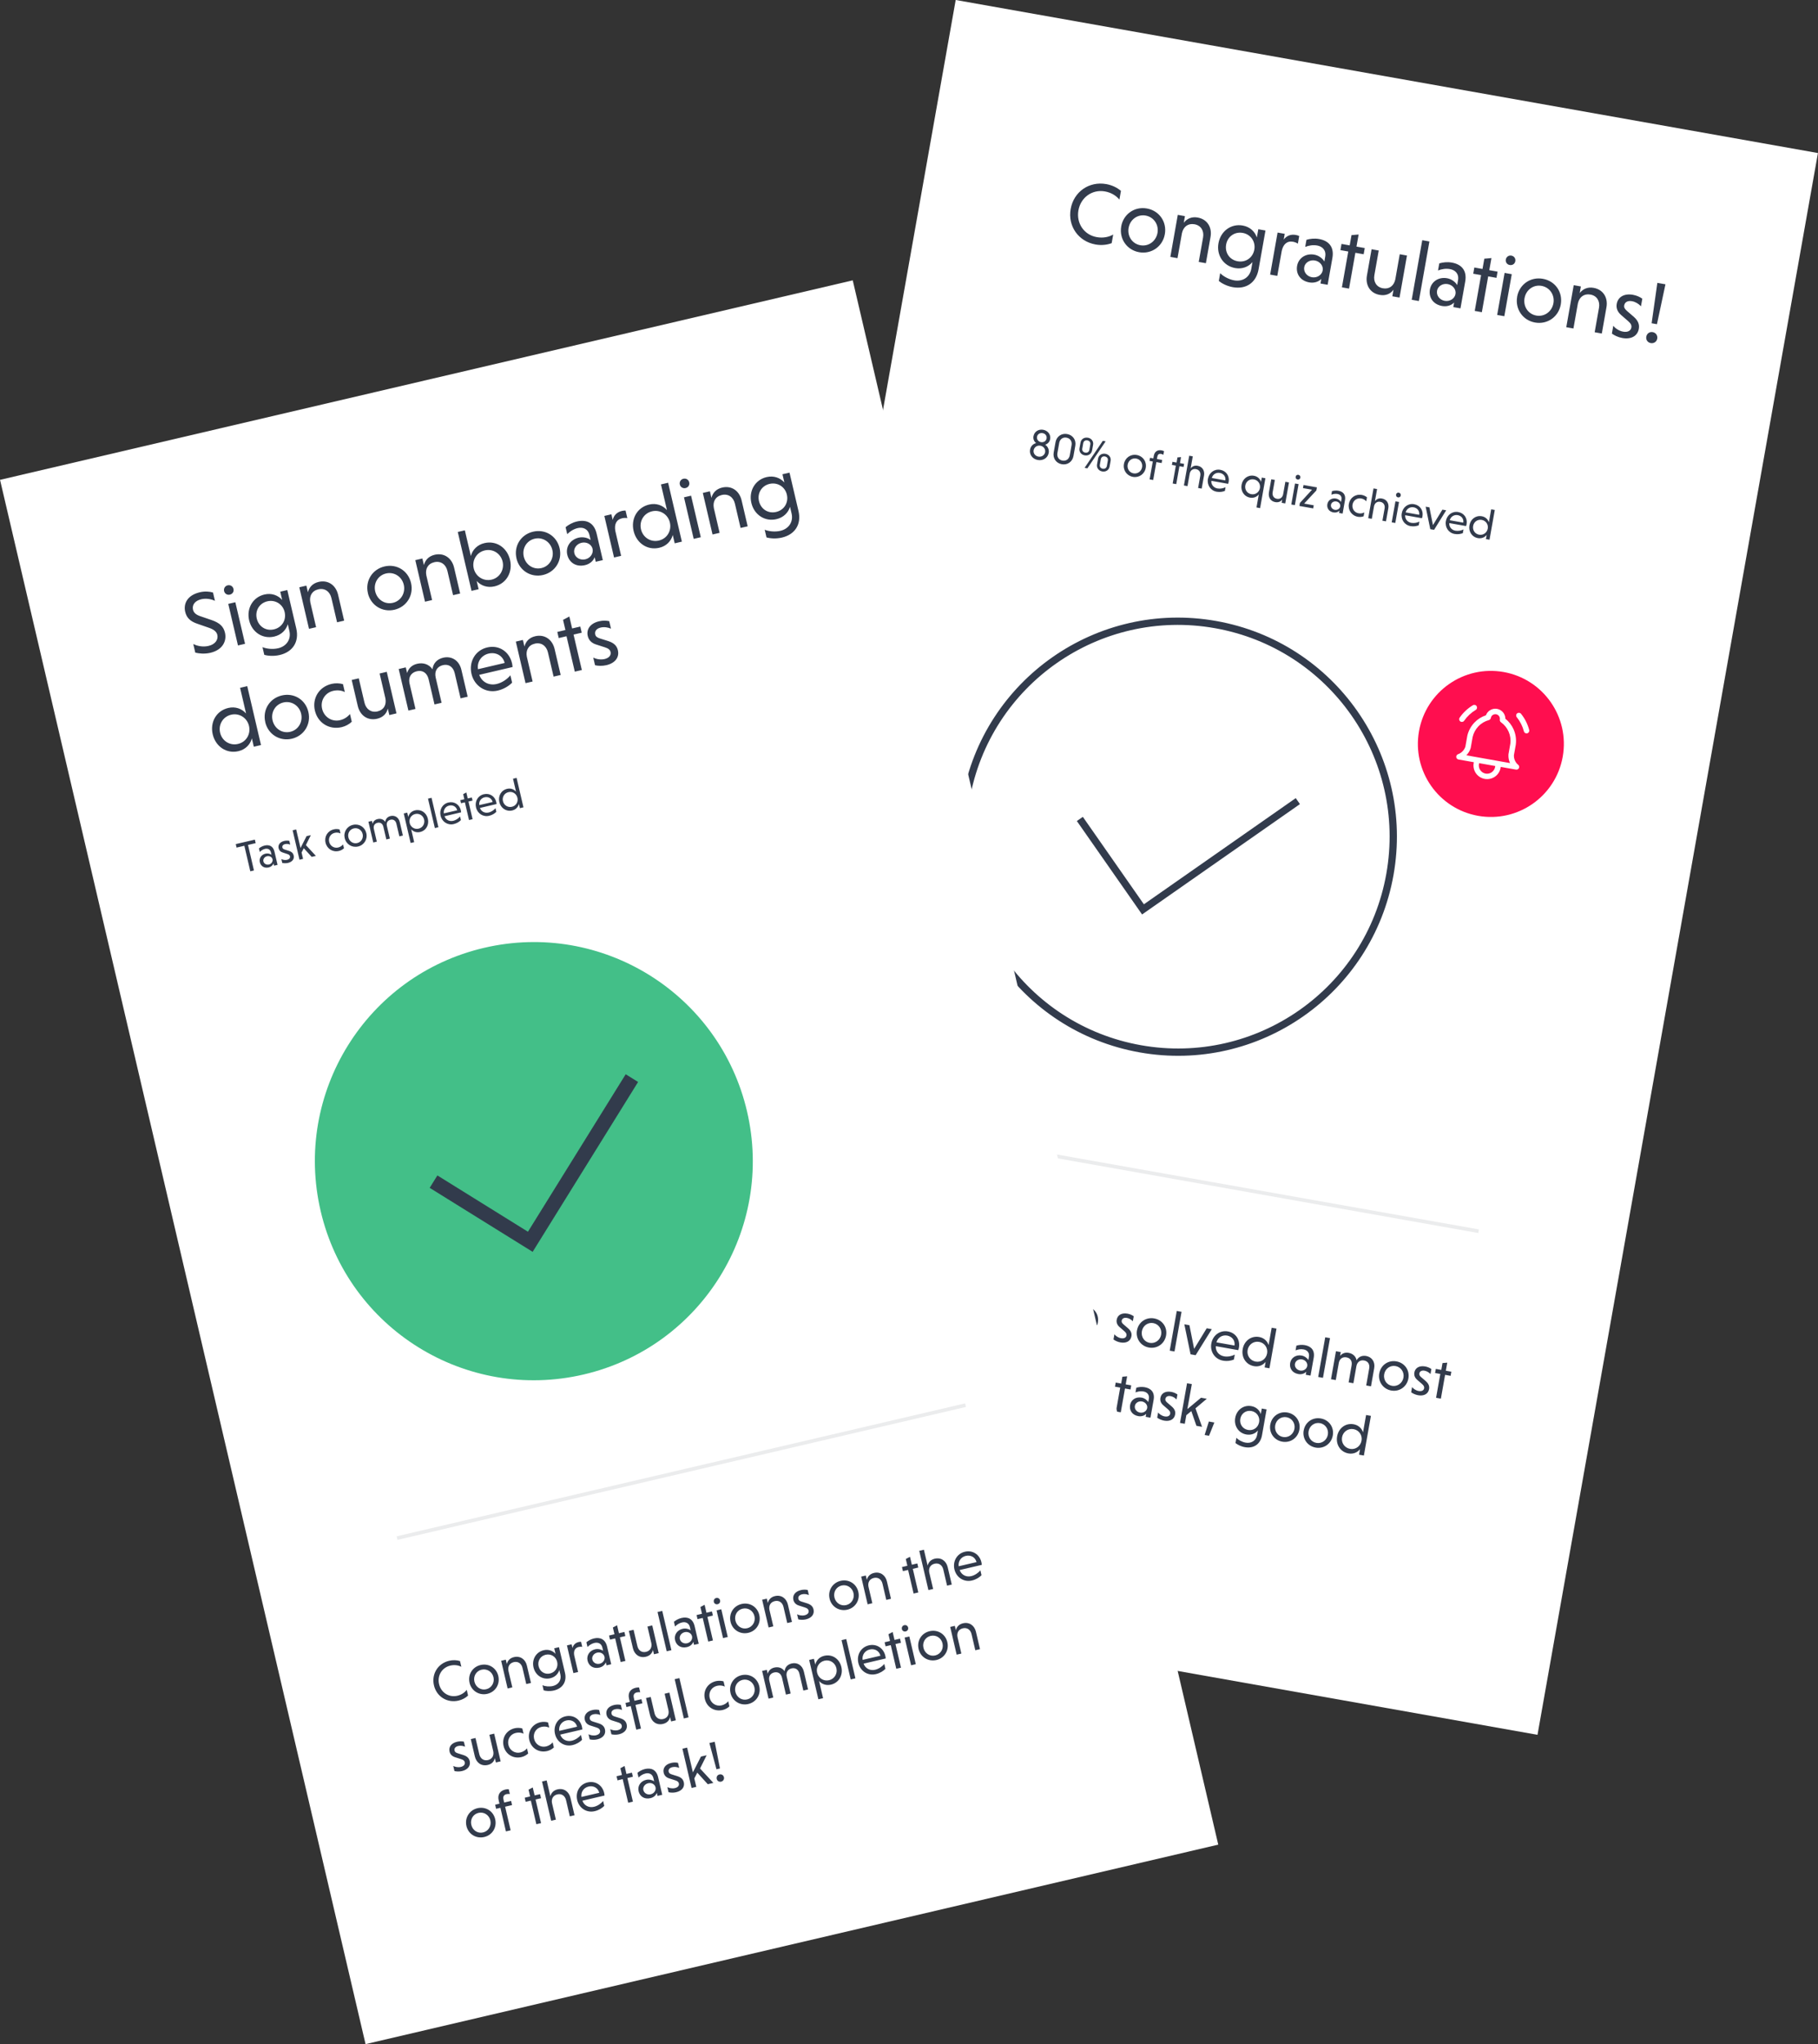 <?xml version="1.0" encoding="UTF-8"?><svg id="Warstwa_1" xmlns="http://www.w3.org/2000/svg" viewBox="0 0 498.25 559.89"><rect x="0" y="0" width="498.25" height="559.89" fill="#333333" stroke="none"/><defs><style>.cls-1{isolation:isolate;opacity:.1;stroke:#383d4d;}.cls-1,.cls-2,.cls-3{fill:none;}.cls-2{stroke-linecap:square;}.cls-2,.cls-3{stroke:#323b4c;stroke-width:2px;}.cls-4,.cls-5{fill:#fff;}.cls-6{fill:#ff0e4f;}.cls-7,.cls-8{fill:#323b4c;}.cls-9{fill:#43bf88;}.cls-8,.cls-5{fill-rule:evenodd;}</style></defs><g><rect class="cls-4" x="121.66" y="117.58" width="440" height="240" transform="translate(48.04 532.48) rotate(-79.94)"/><path class="cls-7" d="M305.08,64.24c-1.22,.71-2.81,1.01-4.49,.71-3.52-.62-5.66-3.83-5.03-7.35s3.76-5.79,7.26-5.17c1.68,.3,3.04,1.12,3.97,2.24l.42-2.39c-1.08-.92-2.47-1.58-4.03-1.86-4.7-.83-8.9,2.1-9.74,6.8s2.1,8.9,6.8,9.74c1.56,.28,3.1,.13,4.43-.36l.42-2.36Zm2.21-2.22c-.6,3.4,1.56,6.47,4.91,7.06s6.44-1.54,7.04-4.94c.6-3.36-1.52-6.44-4.92-7.04s-6.44,1.56-7.04,4.92Zm2.03,.36c.4-2.24,2.42-3.74,4.66-3.34s3.65,2.5,3.25,4.75-2.43,3.79-4.7,3.38-3.62-2.52-3.22-4.79Zm15.43-3.18l-1.96-.35-2.04,11.51,1.96,.35,1.22-6.85c.39-1.76,1.66-2.75,3.43-2.44s2.68,1.79,2.36,3.61l-1.19,6.71,1.96,.35,1.27-7.18c.47-2.62-.87-4.86-3.52-5.33-1.68-.3-2.96,.33-3.81,1.44l.32-1.82Zm20.11,3.57l-.4,2.27c-.56-1.66-1.92-2.92-3.88-3.27-3.21-.57-6.05,1.56-6.64,4.84s1.36,6.24,4.57,6.81c1.96,.35,3.67-.35,4.75-1.64l-.33,1.87c-.41,2.29-2.38,3.55-4.68,3.14-1.56-.28-3.04-1.15-3.84-1.97l-.38,2.13c.74,.62,2.16,1.41,3.86,1.71,3.57,.63,6.37-1.16,7.04-4.89l1.89-10.63-1.96-.35Zm-1.09,5.58c-.39,2.2-2.32,3.61-4.57,3.21s-3.55-2.38-3.16-4.58,2.34-3.58,4.54-3.19,3.57,2.39,3.19,4.56Zm8.33-4.3l-1.96-.35-2.04,11.51,1.96,.35,1.22-6.85c.39-1.76,1.42-2.79,3.08-2.5,.52,.09,1,.3,1.34,.53l.37-2.1c-.29-.13-.64-.24-.95-.29-1.47-.26-2.56,.3-3.3,1.27l.28-1.56Zm5.59,3.58c1.02-.4,2.15-.59,3.29-.39,1.37,.24,2.54,1.23,2.21,3.07l-.23,1.32c-.44-.81-1.51-1.66-2.76-1.88-2.36-.42-4.33,.94-4.71,3.06s.81,4.09,3.34,4.54c1.32,.23,2.52-.16,3.29-.95l-.22,1.25,1.96,.35,1.3-7.33c.55-3.1-1.06-4.75-3.66-5.21-1.28-.23-2.52-.06-3.45,.22l-.34,1.94Zm-.25,5.54c.22-1.25,1.54-2.07,2.93-1.82s2.35,1.46,2.13,2.72-1.55,2.11-2.94,1.87-2.35-1.46-2.12-2.76Zm12.28,5.88l1.74-9.81,2.27,.4,.3-1.7-2.27-.4,.59-3.31-1.95,.17-.5,2.81-2.24-.4-.3,1.7,2.15,.38-1.74,9.81,1.96,.35Zm11.86,2.1l1.98,.35,2.04-11.51-1.98-.35-1.22,6.9c-.38,1.74-1.65,2.73-3.4,2.42s-2.66-1.79-2.33-3.61l1.19-6.73-1.96-.35-1.27,7.18c-.47,2.65,.87,4.86,3.49,5.32,1.68,.3,2.98-.3,3.79-1.42l-.32,1.8Zm10.17-15.01l-1.96-.35-2.89,16.31,1.96,.35,2.89-16.31Zm2.34,7.95c1.02-.4,2.15-.59,3.29-.39,1.37,.24,2.54,1.23,2.21,3.07l-.23,1.32c-.44-.81-1.51-1.66-2.76-1.88-2.36-.42-4.33,.94-4.71,3.06s.81,4.09,3.34,4.54c1.32,.23,2.52-.16,3.29-.95l-.22,1.25,1.96,.35,1.3-7.33c.55-3.1-1.06-4.75-3.66-5.21-1.28-.23-2.52-.06-3.45,.22l-.34,1.94Zm-.25,5.54c.22-1.25,1.54-2.07,2.93-1.82s2.35,1.46,2.13,2.72-1.55,2.11-2.94,1.87-2.35-1.46-2.12-2.76Zm12.28,5.88l1.74-9.81,2.27,.4,.3-1.7-2.27-.4,.59-3.31-1.95,.17-.5,2.81-2.24-.4-.3,1.7,2.15,.38-1.74,9.81,1.96,.35Zm8.2-10.41l-1.96-.35-2.04,11.51,1.96,.35,2.04-11.51Zm-1.63-4.02c-.13,.73,.34,1.38,1.05,1.5,.78,.14,1.42-.31,1.55-1.04s-.31-1.4-1.09-1.53c-.71-.13-1.38,.34-1.51,1.07Zm3.11,10.2c-.6,3.4,1.56,6.47,4.91,7.06s6.44-1.54,7.04-4.94-1.52-6.44-4.92-7.04-6.44,1.56-7.04,4.92Zm2.03,.36c.4-2.24,2.42-3.74,4.66-3.34s3.65,2.5,3.25,4.75-2.43,3.79-4.7,3.38-3.62-2.52-3.22-4.79Zm15.43-3.18l-1.96-.35-2.04,11.51,1.96,.35,1.22-6.85c.39-1.76,1.66-2.75,3.43-2.44s2.68,1.79,2.36,3.61l-1.19,6.71,1.96,.35,1.27-7.18c.47-2.62-.87-4.86-3.52-5.33-1.68-.3-2.96,.33-3.81,1.44l.32-1.82Zm16.83,3.35c-.6-.45-1.53-.88-2.54-1.06-2.53-.45-4.14,.68-4.46,2.47-.19,1.09,.13,2.14,1.21,3.07l1.9,1.65c.78,.68,1.01,1.18,.9,1.77-.16,.87-.97,1.36-2.27,1.13-1.18-.21-2.19-.97-2.69-1.6l-.38,2.13c.65,.48,1.67,1,2.86,1.21,2.43,.43,4.17-.55,4.52-2.51,.19-1.09-.08-2.16-1.41-3.32l-1.82-1.57c-.61-.55-.88-.94-.77-1.55,.15-.83,.9-1.35,2.13-1.13,.95,.17,1.82,.71,2.46,1.39l.37-2.08Zm4.02,6.98l2.33-10.92-2.22-.39-1.57,11.06,1.47,.26Zm-2.92,3.43c-.15,.85,.37,1.6,1.22,1.75s1.63-.37,1.78-1.22-.37-1.63-1.24-1.78-1.6,.37-1.76,1.25Z"/><path class="cls-3" d="M312.53,287.26c32.08,5.69,62.71-15.7,68.4-47.79,5.69-32.08-15.7-62.71-47.79-68.4-32.08-5.69-62.71,15.7-68.4,47.79s15.7,62.71,47.79,68.4Z"/><path class="cls-2" d="M296.52,225.12l16.73,23.95,41.62-29.08"/><path class="cls-6" d="M412.09,184.06h0c10.88,1.93,18.13,12.31,16.2,23.19h0c-1.93,10.88-12.31,18.13-23.19,16.2h0c-10.88-1.93-18.13-12.31-16.2-23.19h0c1.93-10.88,12.31-18.13,23.19-16.2Z"/><path class="cls-5" d="M403.9,208.76l-4.18-.74c-.34-.06-.59-.34-.62-.68-.03-.34,.18-.66,.5-.77,.48-.17,.91-.45,1.26-.82,.34-.36,.6-.79,.75-1.26l.52-2.91s0-.02,0-.03c.31-1.37,.99-2.63,1.96-3.65,.87-.91,1.95-1.59,3.15-1.99,.19-.52,.54-.98,1.01-1.31,.6-.42,1.34-.58,2.05-.45s1.36,.54,1.77,1.13c.32,.46,.5,1.02,.5,1.57,.98,.78,1.76,1.8,2.27,2.95,.56,1.29,.77,2.71,.59,4.1,0,.01,0,.02,0,.03l-.52,2.91c-.02,.49,.07,.99,.27,1.44,.2,.47,.51,.88,.91,1.2,.26,.22,.35,.58,.2,.89-.14,.31-.48,.48-.81,.42l-4.18-.74-.04,.25c-.17,.98-.73,1.85-1.54,2.42-.82,.57-1.82,.79-2.8,.62s-1.85-.73-2.42-1.54c-.57-.82-.79-1.82-.62-2.8l.04-.25Zm5.2-12.92c.27-.19,.61-.26,.93-.21s.62,.24,.81,.51c.19,.27,.26,.61,.21,.93-.05,.29,.07,.57,.3,.74,.93,.66,1.65,1.55,2.11,2.59,.45,1.03,.62,2.17,.47,3.29l-.52,2.94s0,.06,0,.09c-.04,.74,.09,1.48,.39,2.17,.02,.04,.03,.07,.05,.11l-11.98-2.13s.05-.06,.08-.08c.51-.54,.9-1.19,1.11-1.9,0-.03,.02-.06,.02-.09l.52-2.94c.25-1.1,.8-2.11,1.58-2.93,.78-.82,1.77-1.4,2.86-1.7,.04,0,.08-.02,.11-.04,.1-.04,.19-.11,.26-.19,.1-.11,.16-.24,.19-.39,.06-.32,.24-.61,.51-.79Zm.7,13.97l-.04,.25c-.1,.59-.44,1.11-.93,1.45s-1.09,.48-1.68,.37-1.11-.44-1.45-.93-.48-1.09-.37-1.68l.04-.25,4.43,.79Z"/><path class="cls-4" d="M415.81,195.39c.32-.26,.79-.21,1.05,.11,1.05,1.3,1.82,2.82,2.24,4.44,.1,.4-.14,.81-.54,.91-.4,.1-.81-.13-.91-.54-.37-1.42-1.04-2.74-1.96-3.88-.26-.32-.21-.79,.11-1.05Z"/><path class="cls-4" d="M404.44,194.45c.36-.21,.47-.67,.26-1.03-.21-.36-.67-.47-1.03-.26-1.44,.86-2.68,2.02-3.63,3.4-.24,.34-.15,.81,.19,1.04,.34,.24,.81,.15,1.04-.19,.83-1.2,1.91-2.21,3.17-2.97Z"/><path class="cls-1" d="M405.23,337.22l-157.54-27.95"/><path class="cls-7" d="M243.23,356.21l1.35,.24,.84-4.73,4.64-5.35-1.56-.28-3.51,4.14-1.86-5.09-1.54-.27,2.49,6.6-.84,4.74Zm4.99-3.08c-.4,2.27,1.04,4.31,3.28,4.71s4.29-1.03,4.7-3.29-1.01-4.29-3.28-4.69-4.3,1.04-4.69,3.28Zm1.35,.24c.27-1.5,1.61-2.49,3.11-2.23s2.43,1.67,2.17,3.16-1.62,2.52-3.13,2.26-2.42-1.68-2.15-3.19Zm12.73,6.22l1.32,.23,1.36-7.67-1.32-.23-.82,4.6c-.25,1.16-1.1,1.82-2.27,1.61s-1.77-1.19-1.56-2.4l.8-4.49-1.31-.23-.85,4.79c-.31,1.76,.58,3.24,2.33,3.55,1.12,.2,1.99-.2,2.52-.95l-.21,1.2Zm10.46-9.36l-1.31-.23-1.93,10.87,1.31,.23,.81-4.57c.26-1.17,1.11-1.84,2.29-1.63s1.79,1.19,1.57,2.41l-.79,4.47,1.31,.23,.85-4.79c.31-1.75-.58-3.24-2.34-3.55-1.1-.2-1.97,.22-2.54,.96l.78-4.41Zm6.63,6.2c.68-.27,1.44-.4,2.19-.26,.91,.16,1.69,.82,1.47,2.05l-.16,.88c-.29-.54-1.01-1.1-1.84-1.25-1.58-.28-2.89,.62-3.14,2.04s.54,2.73,2.23,3.03c.88,.16,1.68-.11,2.19-.63l-.15,.83,1.31,.23,.87-4.88c.37-2.06-.71-3.16-2.44-3.47-.85-.15-1.68-.04-2.3,.14l-.23,1.29Zm-.17,3.69c.15-.83,1.02-1.38,1.95-1.21s1.57,.98,1.42,1.81-1.03,1.41-1.96,1.24-1.57-.98-1.41-1.84Zm6.7-4.25l1.7,8.21,1.39,.25,4.43-7.13-1.39-.25-3.45,5.64-1.29-6.48-1.39-.25Zm14.77,7.07c.06-.15,.15-.46,.19-.7,.37-2.1-.83-4.03-3.03-4.42s-4.14,1.07-4.54,3.31,.98,4.3,3.2,4.69c1.18,.21,2.26,.01,2.99-.3l.24-1.35c-.74,.39-1.87,.66-2.93,.47-1.45-.26-2.35-1.41-2.27-2.79l6.14,1.09Zm-3.05-3.99c1.34,.24,2.25,1.34,2.02,2.73l-4.93-.87c.32-1.28,1.54-2.1,2.91-1.86Zm13.07,1.56c-.4-.3-1.02-.59-1.69-.71-1.69-.3-2.76,.45-2.97,1.65-.13,.72,.09,1.43,.81,2.04l1.27,1.1c.52,.45,.67,.79,.6,1.18-.1,.58-.65,.91-1.52,.75-.79-.14-1.46-.65-1.79-1.07l-.25,1.42c.43,.32,1.12,.67,1.9,.81,1.62,.29,2.78-.37,3.01-1.68,.13-.72-.05-1.44-.94-2.21l-1.21-1.04c-.41-.36-.59-.62-.52-1.03,.1-.55,.6-.9,1.42-.76,.63,.11,1.22,.48,1.64,.92l.25-1.39Zm.89,3.86c-.4,2.27,1.04,4.31,3.28,4.71s4.29-1.03,4.7-3.29-1.01-4.29-3.28-4.69c-2.24-.4-4.3,1.04-4.69,3.28Zm1.35,.24c.27-1.5,1.61-2.49,3.11-2.23s2.43,1.67,2.17,3.16-1.62,2.52-3.13,2.26-2.42-1.68-2.15-3.19Zm10.87-5.32l-1.31-.23-1.93,10.87,1.31,.23,1.93-10.87Zm.77,3.43l1.7,8.21,1.39,.25,4.43-7.13-1.39-.25-3.45,5.64-1.29-6.48-1.39-.25Zm14.77,7.07c.06-.15,.15-.46,.19-.7,.37-2.1-.83-4.03-3.03-4.42s-4.14,1.07-4.54,3.31,.98,4.3,3.2,4.69c1.18,.21,2.26,.01,2.99-.3l.24-1.35c-.74,.39-1.87,.66-2.93,.47-1.45-.26-2.35-1.41-2.27-2.79l6.14,1.09Zm-3.05-3.99c1.34,.24,2.25,1.34,2.02,2.73l-4.93-.87c.32-1.28,1.54-2.1,2.91-1.86Zm10.28,8.73l1.32,.23,1.93-10.87-1.32-.23-.84,4.74c-.37-1.12-1.29-1.98-2.58-2.21-2.22-.39-4.12,1.07-4.52,3.31s.88,4.28,3.1,4.68c1.29,.23,2.45-.25,3.18-1.17l-.27,1.53Zm.68-3.84c-.27,1.51-1.62,2.51-3.14,2.24s-2.47-1.67-2.2-3.18,1.64-2.49,3.16-2.22,2.45,1.69,2.18,3.17Zm7.8-.84c.68-.27,1.44-.4,2.19-.26,.91,.16,1.69,.82,1.47,2.05l-.16,.88c-.29-.54-1.01-1.1-1.84-1.25-1.58-.28-2.89,.62-3.14,2.04s.54,2.73,2.23,3.03c.88,.16,1.68-.11,2.19-.63l-.15,.83,1.31,.23,.87-4.88c.37-2.06-.71-3.16-2.44-3.47-.85-.15-1.68-.04-2.3,.14l-.23,1.29Zm-.17,3.69c.15-.83,1.02-1.38,1.95-1.21s1.57,.98,1.42,1.81-1.03,1.41-1.96,1.24-1.57-.98-1.41-1.84Zm9.61-7.04l-1.31-.23-1.93,10.87,1.31,.23,1.93-10.87Zm2.94,3.82l-1.31-.23-1.36,7.67,1.31,.23,.84-4.76c.25-1.14,1.07-1.65,2.1-1.46s1.62,.97,1.4,2.2l-.82,4.65,1.31,.23,.82-4.65c.22-1.21,1.08-1.76,2.1-1.58s1.63,.97,1.41,2.2l-.82,4.65,1.31,.23,.88-4.96c.31-1.76-.66-3.07-2.19-3.35-1.18-.21-2.11,.26-2.63,1.17-.23-1.1-1.06-1.83-2.19-2.03-.99-.18-1.8,.17-2.34,.84l.19-1.06Zm10.56,5.82c-.4,2.27,1.04,4.31,3.28,4.71s4.29-1.03,4.7-3.29-1.01-4.29-3.28-4.69-4.3,1.04-4.69,3.28Zm1.35,.24c.27-1.5,1.61-2.49,3.11-2.23s2.43,1.67,2.17,3.16-1.62,2.52-3.13,2.26-2.42-1.68-2.15-3.19Zm12.93-1.41c-.4-.3-1.02-.59-1.69-.71-1.69-.3-2.76,.45-2.97,1.65-.13,.72,.09,1.43,.81,2.04l1.27,1.1c.52,.45,.67,.79,.6,1.18-.1,.58-.65,.91-1.52,.75-.79-.14-1.46-.65-1.79-1.07l-.25,1.42c.43,.32,1.12,.67,1.9,.81,1.62,.29,2.78-.37,3.01-1.68,.13-.72-.05-1.44-.94-2.21l-1.21-1.04c-.41-.36-.59-.62-.52-1.03,.1-.55,.6-.9,1.42-.76,.63,.11,1.22,.48,1.64,.92l.25-1.39Zm2.6,8.13l1.16-6.54,1.51,.27,.2-1.13-1.51-.27,.39-2.21-1.3,.11-.33,1.87-1.5-.27-.2,1.13,1.43,.25-1.16,6.54,1.31,.23Zm-155.74-8.33l1.16-6.54,1.51,.27,.2-1.13-1.51-.27,.39-2.21-1.3,.11-.33,1.87-1.5-.27-.2,1.13,1.43,.25-1.16,6.54,1.31,.23Zm6.04-10.14l-1.31-.23-1.93,10.87,1.31,.23,.81-4.57c.26-1.17,1.11-1.84,2.29-1.63s1.79,1.19,1.57,2.41l-.79,4.47,1.31,.23,.85-4.79c.31-1.75-.58-3.24-2.34-3.55-1.1-.2-1.97,.22-2.54,.96l.78-4.41Zm12.92,10.04c.06-.15,.15-.46,.19-.7,.37-2.1-.83-4.03-3.03-4.42-2.19-.39-4.14,1.07-4.54,3.31s.98,4.3,3.2,4.69c1.18,.21,2.26,.01,2.99-.3l.24-1.35c-.74,.39-1.87,.66-2.93,.47-1.45-.26-2.35-1.41-2.27-2.79l6.14,1.09Zm-3.05-3.99c1.34,.24,2.25,1.34,2.02,2.73l-4.93-.87c.32-1.28,1.54-2.1,2.91-1.86Zm15.34,6.17c.06-.15,.15-.46,.19-.7,.37-2.1-.83-4.03-3.03-4.42s-4.14,1.07-4.54,3.31,.98,4.3,3.2,4.69c1.18,.21,2.26,.01,2.99-.3l.24-1.35c-.74,.39-1.87,.66-2.93,.47-1.45-.26-2.35-1.41-2.27-2.79l6.14,1.09Zm-3.05-3.99c1.34,.24,2.25,1.34,2.02,2.73l-4.93-.87c.32-1.28,1.54-2.1,2.91-1.86Zm6.74,.19l-1.31-.23-1.36,7.67,1.31,.23,.81-4.57c.26-1.17,1.11-1.84,2.29-1.63s1.79,1.19,1.57,2.41l-.79,4.47,1.31,.23,.85-4.79c.31-1.75-.58-3.24-2.34-3.55-1.12-.2-1.97,.22-2.54,.96l.22-1.21Zm7.73,9.29l1.16-6.54,1.51,.27,.2-1.13-1.51-.27,.39-2.21-1.3,.11-.33,1.87-1.5-.27-.2,1.13,1.43,.25-1.16,6.54,1.31,.23Zm5.47-6.94l-1.31-.23-1.36,7.67,1.31,.23,1.36-7.67Zm-1.08-2.68c-.09,.49,.23,.92,.7,1,.52,.09,.95-.21,1.03-.69s-.21-.93-.73-1.02c-.47-.08-.92,.23-1,.72Zm4.56,3.3l-1.31-.23-1.36,7.67,1.31,.23,.81-4.57c.26-1.17,.95-1.86,2.05-1.67,.35,.06,.66,.2,.9,.35l.25-1.4c-.2-.08-.43-.16-.63-.19-.98-.17-1.71,.2-2.2,.85l.18-1.04Zm9.91,6.21c.06-.15,.15-.46,.19-.7,.37-2.1-.83-4.03-3.03-4.42s-4.14,1.07-4.54,3.31,.98,4.3,3.2,4.69c1.18,.21,2.26,.01,2.99-.3l.24-1.35c-.74,.39-1.87,.66-2.93,.47-1.45-.26-2.35-1.41-2.27-2.79l6.14,1.09Zm-3.05-3.99c1.34,.24,2.25,1.34,2.02,2.73l-4.93-.87c.32-1.28,1.54-2.1,2.91-1.86Zm9.53,8.6l1.16-6.54,1.51,.27,.2-1.13-1.51-.27,.39-2.21-1.3,.11-.33,1.87-1.5-.27-.2,1.13,1.43,.25-1.16,6.54,1.31,.23Zm4.04-5.47c.68-.27,1.44-.4,2.19-.26,.91,.16,1.69,.82,1.47,2.05l-.16,.88c-.29-.54-1.01-1.1-1.84-1.25-1.58-.28-2.89,.62-3.14,2.04s.54,2.73,2.23,3.03c.88,.16,1.68-.11,2.19-.63l-.15,.83,1.31,.23,.87-4.88c.37-2.06-.71-3.16-2.44-3.47-.85-.15-1.68-.04-2.3,.14l-.23,1.29Zm-.17,3.69c.15-.83,1.02-1.38,1.95-1.21s1.57,.98,1.42,1.81-1.03,1.41-1.96,1.24-1.57-.98-1.41-1.84Zm11.66-3.13c-.4-.3-1.02-.59-1.69-.71-1.69-.3-2.76,.45-2.97,1.65-.13,.72,.09,1.43,.81,2.04l1.27,1.1c.52,.45,.67,.79,.6,1.18-.1,.58-.65,.91-1.52,.75-.79-.14-1.46-.65-1.79-1.07l-.25,1.42c.43,.32,1.12,.67,1.9,.81,1.62,.29,2.78-.37,3.01-1.68,.13-.72-.05-1.44-.94-2.21l-1.21-1.04c-.41-.36-.59-.62-.52-1.03,.1-.55,.6-.9,1.42-.76,.63,.11,1.22,.48,1.64,.92l.25-1.39Zm.71,7.8l1.31,.23,.42-2.35,1.37-1.12,1.4,4.03,1.54,.27-1.8-5.06,3.1-2.62-1.58-.28-3.74,3.11,1.22-6.85-1.31-.23-1.93,10.87Zm7.95,3.52l1.46-3.64-1.5-.27-1.16,3.69,1.2,.21Zm14.46-7.46l-.27,1.51c-.37-1.11-1.28-1.95-2.59-2.18-2.14-.38-4.04,1.04-4.42,3.23s.9,4.16,3.05,4.54c1.31,.23,2.45-.23,3.17-1.1l-.22,1.24c-.27,1.53-1.59,2.37-3.12,2.1-1.04-.18-2.03-.77-2.56-1.32l-.25,1.42c.5,.41,1.44,.94,2.58,1.14,2.38,.42,4.25-.77,4.69-3.26l1.26-7.09-1.31-.23Zm-.73,3.72c-.26,1.47-1.55,2.41-3.04,2.14-1.47-.26-2.37-1.59-2.11-3.06s1.56-2.39,3.03-2.13,2.38,1.59,2.13,3.04Zm3.06,.64c-.4,2.27,1.04,4.31,3.28,4.71,2.27,.4,4.29-1.03,4.7-3.29s-1.01-4.29-3.28-4.69-4.3,1.04-4.69,3.28Zm1.35,.24c.27-1.5,1.61-2.49,3.11-2.23s2.43,1.67,2.17,3.16-1.62,2.52-3.13,2.26-2.42-1.68-2.15-3.19Zm7.8,1.38c-.4,2.27,1.04,4.31,3.28,4.71s4.29-1.03,4.7-3.29-1.01-4.29-3.28-4.69-4.3,1.04-4.69,3.28Zm1.35,.24c.27-1.5,1.61-2.49,3.11-2.23s2.43,1.67,2.17,3.16-1.62,2.52-3.13,2.26-2.42-1.68-2.15-3.19Zm13.83,6.42l1.32,.23,1.93-10.87-1.32-.23-.84,4.74c-.37-1.12-1.29-1.98-2.58-2.21-2.22-.39-4.12,1.07-4.52,3.31s.88,4.28,3.1,4.68c1.29,.23,2.45-.25,3.18-1.17l-.27,1.53Zm.68-3.84c-.27,1.51-1.62,2.51-3.14,2.24s-2.47-1.67-2.2-3.18,1.64-2.49,3.16-2.22,2.45,1.69,2.18,3.17Zm-139.47-.31c-.12,.66-.44,.91-.96,.82-.2-.04-.47-.18-.64-.32l-.24,1.34c.14,.11,.44,.24,.74,.29,1.18,.21,2.12-.34,2.4-1.88l1.57-8.82-1.31-.23-1.56,8.81Zm1.79-11.25c-.09,.49,.23,.92,.72,1s.93-.21,1.02-.7-.21-.93-.71-1.02-.93,.22-1.02,.71Zm2.07,6.8c-.4,2.27,1.04,4.31,3.28,4.71s4.29-1.03,4.7-3.29-1.01-4.29-3.28-4.69c-2.24-.4-4.3,1.04-4.69,3.28Zm1.35,.24c.27-1.5,1.61-2.49,3.11-2.23s2.43,1.67,2.17,3.16-1.62,2.52-3.13,2.26-2.42-1.68-2.15-3.19Zm9.2,4.02c.37,1.12,1.31,1.97,2.62,2.2,2.19,.39,4.1-1.06,4.51-3.33,.4-2.24-.9-4.27-3.09-4.66-1.31-.23-2.48,.26-3.22,1.18l.84-4.74-1.31-.23-1.93,10.87,1.31,.23,.27-1.53Zm.41-2.32c.26-1.48,1.63-2.49,3.16-2.22s2.45,1.69,2.18,3.17-1.63,2.51-3.14,2.24-2.47-1.67-2.2-3.18Zm9.69,2.19l1.55-7.28-1.48-.26-1.05,7.37,.98,.17Zm-1.95,2.29c-.1,.57,.25,1.07,.82,1.17s1.08-.25,1.18-.81-.25-1.08-.83-1.19-1.07,.25-1.17,.83Z"/><path class="cls-7" d="M283.24,119.45c-.14,.78,.16,1.48,.73,1.91-.85,.21-1.5,.85-1.67,1.79-.24,1.37,.69,2.58,2.12,2.84s2.74-.56,2.99-1.93c.17-.93-.24-1.76-.96-2.26,.68-.21,1.22-.76,1.36-1.54,.22-1.22-.62-2.32-1.91-2.55s-2.43,.52-2.65,1.74Zm.05,3.86c.15-.84,.95-1.39,1.83-1.24,.93,.17,1.46,.98,1.31,1.79s-.95,1.36-1.85,1.2-1.44-.93-1.3-1.75Zm.92-3.68c.13-.71,.77-1.13,1.53-1s1.22,.75,1.09,1.46-.78,1.14-1.53,1.01-1.21-.79-1.09-1.47Zm8.08,.24c1.05,.19,1.57,1.06,1.39,2.06l-.49,2.76c-.18,1-.96,1.65-2.01,1.46s-1.56-1.06-1.38-2.06l.49-2.76c.18-1,.96-1.65,2-1.46Zm.18-.99c-1.56-.28-2.91,.68-3.19,2.24l-.5,2.82c-.28,1.57,.66,2.93,2.22,3.21s2.92-.68,3.2-2.25l.5-2.82c.28-1.56-.66-2.92-2.24-3.2Zm4.77,9.26l.77,.14,5.01-7.4-.78-.14-4.99,7.4Zm.77-7.52c.6,.11,.9,.56,.81,1.09l-.27,1.51c-.09,.53-.53,.86-1.13,.75s-.9-.56-.81-1.09l.27-1.51c.09-.53,.53-.86,1.13-.75Zm.13-.73c-.99-.18-1.85,.38-2.01,1.32l-.28,1.56c-.17,.95,.44,1.77,1.43,1.95s1.85-.39,2.02-1.34l.28-1.56c.17-.95-.44-1.76-1.44-1.94Zm4.67,5.13c.6,.11,.9,.57,.81,1.09l-.27,1.52c-.09,.52-.53,.86-1.13,.75s-.89-.57-.79-1.09l.27-1.52c.09-.52,.53-.86,1.12-.75Zm.13-.73c-.98-.17-1.83,.38-2,1.33l-.28,1.56c-.17,.95,.44,1.77,1.42,1.95s1.85-.39,2.02-1.34l.28-1.56c.17-.95-.44-1.76-1.44-1.94Zm5.09,2.79c-.3,1.7,.78,3.23,2.46,3.53s3.22-.77,3.52-2.47-.76-3.22-2.46-3.52-3.22,.78-3.52,2.46Zm1.02,.18c.2-1.12,1.21-1.87,2.33-1.67s1.83,1.25,1.63,2.37-1.21,1.89-2.35,1.69-1.81-1.26-1.61-2.39Zm9.46-1.28l-1.44-.26,.12-.66c.1-.56,.44-.84,1.01-.74,.27,.05,.53,.17,.64,.25l.18-1c-.13-.07-.46-.18-.67-.22-1.11-.2-1.92,.33-2.13,1.48l-.13,.72-.9-.16-.15,.85,.9,.16-.87,4.9,.98,.17,.87-4.9,1.44,.26,.15-.85Zm3.86,6.62l.87-4.9,1.13,.2,.15-.85-1.13-.2,.29-1.65-.98,.08-.25,1.41-1.12-.2-.15,.85,1.08,.19-.87,4.9,.98,.17Zm4.53-7.61l-.98-.17-1.45,8.15,.98,.17,.61-3.43c.19-.88,.83-1.38,1.72-1.22s1.34,.9,1.18,1.81l-.6,3.36,.98,.17,.64-3.59c.23-1.31-.43-2.43-1.76-2.66-.83-.15-1.48,.16-1.91,.72l.59-3.31Zm9.69,7.53c.04-.11,.11-.35,.14-.52,.28-1.57-.62-3.02-2.28-3.32s-3.1,.8-3.4,2.48,.73,3.23,2.4,3.52c.89,.16,1.69,0,2.25-.22l.18-1.02c-.55,.29-1.4,.49-2.2,.35-1.09-.19-1.76-1.06-1.7-2.09l4.61,.82Zm-2.28-2.99c1,.18,1.69,1.01,1.51,2.05l-3.7-.66c.24-.96,1.16-1.57,2.18-1.39Zm11.29,2.44c-.28-.84-.97-1.49-1.94-1.66-1.65-.29-3.09,.8-3.39,2.48s.67,3.21,2.33,3.51c.97,.17,1.84-.19,2.39-.88l-.63,3.57,.99,.18,1.45-8.18-.99-.18-.21,1.16Zm-.3,1.71c-.2,1.13-1.21,1.88-2.36,1.68s-1.85-1.25-1.65-2.39,1.23-1.87,2.37-1.66,1.84,1.26,1.64,2.37Zm5.95,4.03l.99,.18,1.02-5.75-.99-.18-.61,3.45c-.19,.87-.83,1.36-1.7,1.21s-1.33-.89-1.17-1.8l.6-3.37-.98-.17-.64,3.59c-.23,1.32,.43,2.43,1.75,2.66,.84,.15,1.49-.15,1.89-.71l-.16,.9Zm4.65-5.11l-.98-.17-1.02,5.75,.98,.17,1.02-5.75Zm-.81-2.01c-.06,.37,.17,.69,.52,.75,.39,.07,.71-.15,.77-.52s-.16-.7-.55-.77c-.35-.06-.69,.17-.75,.54Zm5.68,3.73l.15-.83-3.67-.65-.15,.85,2.48,.44-3.32,3.62-.15,.83,3.79,.67,.15-.85-2.63-.47,3.36-3.61Zm4.13,1.17c.51-.2,1.08-.3,1.64-.2,.69,.12,1.27,.61,1.1,1.54l-.12,.66c-.22-.4-.75-.83-1.38-.94-1.18-.21-2.17,.47-2.36,1.53s.4,2.05,1.67,2.27c.66,.12,1.26-.08,1.64-.48l-.11,.63,.98,.17,.65-3.66c.27-1.55-.53-2.37-1.83-2.6-.64-.11-1.26-.03-1.73,.11l-.17,.97Zm-.13,2.77c.11-.63,.77-1.03,1.47-.91s1.17,.73,1.06,1.36-.77,1.06-1.47,.93-1.17-.73-1.06-1.38Zm9.14,2.09c-.42,.23-1,.35-1.58,.24-1.15-.2-1.85-1.27-1.65-2.4s1.22-1.87,2.37-1.66c.59,.1,1.08,.4,1.4,.77l.19-1.09c-.36-.31-.91-.56-1.42-.65-1.75-.31-3.24,.77-3.54,2.45s.73,3.23,2.48,3.54c.52,.09,1.11,.04,1.56-.14l.19-1.06Zm3.5-6.4l-.98-.17-1.45,8.15,.98,.17,.61-3.43c.19-.88,.83-1.38,1.72-1.22s1.34,.9,1.18,1.81l-.6,3.36,.98,.17,.64-3.59c.23-1.31-.43-2.43-1.76-2.66-.83-.15-1.48,.16-1.91,.72l.59-3.31Zm6.01,3.54l-.98-.17-1.02,5.75,.98,.17,1.02-5.75Zm-.81-2.01c-.06,.37,.17,.69,.52,.75,.39,.07,.71-.15,.77-.52s-.16-.7-.55-.77c-.35-.06-.69,.17-.75,.54Zm7.1,6.46c.04-.11,.11-.35,.14-.52,.28-1.57-.62-3.02-2.28-3.32s-3.1,.8-3.4,2.48,.73,3.23,2.4,3.52c.89,.16,1.69,0,2.25-.22l.18-1.02c-.55,.29-1.4,.49-2.2,.35-1.09-.19-1.76-1.06-1.7-2.09l4.61,.82Zm-2.28-2.99c1,.18,1.69,1.01,1.51,2.05l-3.7-.66c.24-.96,1.16-1.57,2.18-1.39Zm3.29-.17l1.27,6.16,1.04,.18,3.32-5.35-1.04-.18-2.59,4.23-.97-4.86-1.04-.18Zm11.08,5.31c.04-.11,.11-.35,.14-.52,.28-1.57-.62-3.02-2.28-3.32s-3.1,.8-3.4,2.48,.73,3.23,2.4,3.52c.89,.16,1.69,0,2.25-.22l.18-1.02c-.55,.29-1.4,.49-2.2,.35-1.09-.19-1.76-1.06-1.7-2.09l4.61,.82Zm-2.28-2.99c1,.18,1.69,1.01,1.51,2.05l-3.7-.66c.24-.96,1.16-1.57,2.18-1.39Zm7.71,6.55l.99,.18,1.45-8.15-.99-.18-.63,3.56c-.28-.84-.97-1.49-1.94-1.66-1.67-.3-3.09,.8-3.39,2.48s.66,3.21,2.33,3.51c.97,.17,1.84-.19,2.39-.88l-.2,1.15Zm.51-2.88c-.2,1.13-1.21,1.88-2.36,1.68s-1.85-1.25-1.65-2.39,1.23-1.87,2.37-1.66,1.84,1.26,1.64,2.37Z"/></g><g><rect class="cls-4" x="46.92" y="98.35" width="240" height="440" transform="translate(-68.07 46.34) rotate(-13.16)"/><path class="cls-7" d="M58.37,162.29c-.96-.29-2.24-.39-3.61-.07-3.6,.84-4.48,3.29-4.01,5.32,.37,1.59,1.3,2.63,3.39,3.32l3.14,1.09c1.34,.45,2.08,1.09,2.28,1.93,.29,1.24-.48,2.58-2.4,3.03-1.66,.39-3.18-.02-4.19-.52l.55,2.36c1.02,.25,2.51,.42,4.13,.05,3.37-.79,4.54-3.23,4.01-5.5-.39-1.66-1.39-2.68-3.64-3.46l-3.16-1.08c-1.15-.4-1.77-.94-1.96-1.76-.31-1.33,.53-2.47,2.26-2.87,1.33-.31,2.73-.05,3.75,.43l-.53-2.27Zm6.13,2.66l-1.94,.45,2.66,11.38,1.94-.45-2.66-11.38Zm-3.08-3.05c.17,.72,.86,1.13,1.56,.97,.77-.18,1.18-.84,1.01-1.57s-.84-1.16-1.61-.98c-.7,.16-1.13,.86-.96,1.58Zm15.39,.17l.52,2.24c-1.17-1.3-2.92-1.93-4.86-1.48-3.18,.74-4.95,3.82-4.19,7.07s3.7,5.2,6.88,4.45c1.94-.45,3.23-1.77,3.72-3.38l.43,1.85c.53,2.27-.79,4.2-3.06,4.73-1.54,.36-3.24,.14-4.31-.3l.49,2.1c.93,.28,2.54,.44,4.23,.05,3.53-.82,5.4-3.58,4.54-7.27l-2.46-10.52-1.94,.45Zm1.2,5.56c.51,2.17-.71,4.23-2.93,4.75s-4.2-.79-4.71-2.97,.74-4.22,2.91-4.72,4.23,.79,4.73,2.94Zm5.96-7.23l-1.94,.45,2.66,11.38,1.94-.45-1.58-6.78c-.34-1.77,.44-3.18,2.19-3.59s3.17,.59,3.59,2.39l1.55,6.64,1.94-.45-1.66-7.1c-.61-2.59-2.71-4.12-5.33-3.51-1.66,.39-2.59,1.47-2.94,2.83l-.42-1.8Zm16.85,2.05c.79,3.37,3.98,5.33,7.3,4.55s5.31-3.95,4.53-7.32-3.93-5.32-7.29-4.53-5.31,3.98-4.53,7.29Zm2.01-.47c-.52-2.22,.75-4.39,2.97-4.91s4.34,.86,4.86,3.08-.74,4.44-2.98,4.96-4.32-.89-4.85-3.13Zm12.93-9.01l-1.94,.45,2.66,11.38,1.94-.45-1.58-6.78c-.34-1.77,.44-3.18,2.19-3.59s3.17,.59,3.59,2.39l1.55,6.64,1.94-.45-1.66-7.1c-.61-2.59-2.71-4.12-5.33-3.51-1.66,.39-2.59,1.47-2.94,2.83l-.42-1.8Zm14.87,6.14c1.17,1.33,2.97,1.94,4.91,1.49,3.25-.76,5.03-3.89,4.24-7.25s-3.77-5.36-7.01-4.6c-1.94,.45-3.27,1.82-3.73,3.53l-1.64-7.03-1.94,.45,3.77,16.13,1.94-.45-.53-2.27Zm-.8-3.44c-.51-2.2,.77-4.4,3.04-4.92s4.37,.88,4.88,3.07-.77,4.42-3.01,4.94-4.39-.85-4.91-3.09Zm11.71-2.74c.79,3.37,3.98,5.33,7.3,4.55s5.31-3.95,4.53-7.32-3.93-5.32-7.29-4.53-5.31,3.98-4.53,7.29Zm2.01-.47c-.52-2.22,.75-4.39,2.97-4.91s4.34,.86,4.86,3.08-.74,4.44-2.98,4.96-4.32-.89-4.85-3.13Zm11.9-6.16c.78-.77,1.74-1.39,2.87-1.66,1.36-.32,2.82,.13,3.24,1.95l.31,1.31c-.72-.57-2.04-.93-3.28-.64-2.34,.55-3.61,2.57-3.12,4.67s2.36,3.44,4.86,2.86c1.31-.31,2.25-1.14,2.65-2.17l.29,1.24,1.94-.45-1.69-7.24c-.72-3.06-2.84-3.94-5.42-3.34-1.26,.29-2.34,.94-3.09,1.56l.45,1.92Zm1.95,5.19c-.29-1.24,.6-2.51,1.98-2.83s2.74,.42,3.02,1.66-.59,2.55-1.97,2.87-2.74-.42-3.04-1.71Zm10.17-10.63l-1.94,.45,2.66,11.38,1.94-.45-1.58-6.78c-.34-1.77,.21-3.13,1.84-3.51,.51-.12,1.03-.12,1.44-.04l-.49-2.08c-.32,0-.68,.04-.99,.11-1.45,.34-2.24,1.29-2.53,2.46l-.36-1.54Zm17.35,7.95l1.96-.46-3.77-16.13-1.96,.46,1.64,7.03c-1.17-1.33-2.95-1.97-4.87-1.52-3.3,.77-5.05,3.92-4.27,7.23s3.75,5.38,7.04,4.61c1.92-.45,3.23-1.79,3.69-3.5l.53,2.27Zm-1.33-5.7c.52,2.24-.74,4.41-3.01,4.94s-4.39-.85-4.91-3.09,.8-4.4,3.04-4.92,4.37,.88,4.88,3.07Zm5.81-7.35l-1.94,.45,2.66,11.38,1.94-.45-2.66-11.38Zm-3.08-3.05c.17,.72,.86,1.13,1.56,.97,.77-.18,1.18-.84,1.01-1.57s-.84-1.16-1.61-.98c-.7,.16-1.13,.86-.96,1.58Zm8.24,1.85l-1.94,.45,2.66,11.38,1.94-.45-1.58-6.78c-.34-1.77,.44-3.18,2.19-3.59s3.17,.59,3.59,2.39l1.55,6.64,1.94-.45-1.66-7.1c-.61-2.59-2.71-4.12-5.33-3.51-1.66,.39-2.59,1.47-2.94,2.83l-.42-1.8Zm19.89-4.65l.52,2.24c-1.17-1.3-2.92-1.93-4.86-1.48-3.18,.74-4.95,3.82-4.19,7.07s3.7,5.2,6.88,4.45c1.94-.45,3.23-1.77,3.72-3.38l.43,1.85c.53,2.27-.79,4.2-3.06,4.73-1.54,.36-3.24,.14-4.31-.3l.49,2.1c.93,.28,2.54,.44,4.23,.05,3.53-.82,5.4-3.58,4.54-7.27l-2.46-10.52-1.94,.45Zm1.2,5.56c.51,2.17-.71,4.23-2.93,4.75s-4.2-.79-4.71-2.97,.74-4.22,2.91-4.72,4.23,.79,4.73,2.94ZM69.57,204.52l1.96-.46-3.77-16.13-1.96,.46,1.64,7.03c-1.17-1.33-2.95-1.97-4.87-1.52-3.3,.77-5.05,3.92-4.27,7.23s3.75,5.38,7.04,4.61c1.92-.45,3.23-1.79,3.69-3.5l.53,2.27Zm-1.33-5.7c.52,2.24-.74,4.41-3.01,4.94s-4.39-.85-4.91-3.09,.8-4.4,3.04-4.92,4.37,.88,4.88,3.07Zm4.45-1.04c.79,3.37,3.98,5.33,7.3,4.55s5.31-3.95,4.53-7.32-3.93-5.32-7.29-4.53-5.31,3.98-4.53,7.29Zm2.01-.47c-.52-2.22,.75-4.39,2.97-4.91s4.34,.86,4.86,3.08-.74,4.44-2.98,4.96-4.32-.89-4.85-3.13Zm21.21-1.75c-.59,.75-1.56,1.43-2.71,1.69-2.27,.53-4.39-.87-4.92-3.11s.77-4.4,3.04-4.92c1.17-.27,2.29-.12,3.18,.32l-.5-2.15c-.9-.28-2.12-.32-3.12-.08-3.46,.81-5.36,3.96-4.58,7.31s3.89,5.35,7.35,4.54c1.03-.24,2.08-.81,2.76-1.48l-.49-2.1Zm10.79,.29l1.96-.46-2.66-11.38-1.96,.46,1.59,6.82c.33,1.75-.44,3.16-2.17,3.56s-3.15-.6-3.57-2.4l-1.56-6.66-1.94,.45,1.66,7.1c.61,2.62,2.71,4.12,5.31,3.52,1.66-.39,2.62-1.45,2.92-2.8l.42,1.78Zm4.51-13.06l-1.94,.45,2.66,11.38,1.94-.45-1.65-7.06c-.33-1.72,.5-2.9,2.02-3.26s2.8,.38,3.23,2.2l1.61,6.89,1.94-.45-1.61-6.89c-.42-1.8,.44-3.06,1.96-3.42s2.82,.38,3.25,2.2l1.61,6.89,1.94-.45-1.72-7.36c-.61-2.62-2.72-3.85-4.99-3.32-1.75,.41-2.75,1.61-2.93,3.17-.96-1.38-2.54-1.9-4.22-1.5-1.47,.34-2.38,1.3-2.73,2.54l-.37-1.57Zm29.26-.09c0-.24-.07-.72-.15-1.07-.73-3.11-3.53-5.07-6.8-4.3s-5.07,3.92-4.3,7.24,3.89,5.35,7.18,4.58c1.75-.41,3.12-1.32,3.95-2.18l-.47-2.01c-.78,.97-2.19,2.02-3.76,2.38-2.15,.5-4.07-.55-4.78-2.51l9.11-2.13Zm-6.56-3.69c1.99-.46,3.89,.52,4.4,2.57l-7.31,1.71c-.31-1.95,.89-3.81,2.92-4.28Zm9.4-3.73l-1.94,.45,2.66,11.38,1.94-.45-1.58-6.78c-.34-1.77,.44-3.18,2.19-3.59s3.17,.59,3.59,2.39l1.55,6.64,1.94-.45-1.66-7.1c-.61-2.59-2.71-4.12-5.33-3.51-1.66,.39-2.59,1.47-2.94,2.83l-.42-1.8Zm16.15,8.23l-2.27-9.7,2.24-.52-.39-1.68-2.24,.52-.76-3.27-1.73,.92,.65,2.78-2.22,.52,.39,1.68,2.13-.5,2.27,9.7,1.94-.45Zm7.49-13.38c-.73-.17-1.75-.21-2.75,.03-2.5,.58-3.54,2.26-3.12,4.03,.25,1.08,.97,1.92,2.32,2.34l2.4,.77c.98,.31,1.39,.69,1.53,1.27,.2,.86-.36,1.64-1.64,1.94-1.17,.27-2.4-.03-3.1-.41l.49,2.1c.78,.19,1.93,.26,3.1-.01,2.41-.56,3.61-2.15,3.16-4.09-.25-1.08-.92-1.95-2.6-2.5l-2.29-.72c-.78-.26-1.18-.51-1.32-1.12-.19-.82,.29-1.6,1.51-1.88,.93-.22,1.96-.06,2.81,.31l-.48-2.06Z"/><path class="cls-7" d="M68.6,238.64l1-.23-1.63-6.99,2.1-.49-.22-.96-5.23,1.22,.22,.96,2.13-.5,1.63,6.99Zm2.61-5.31c.39-.39,.87-.7,1.43-.83,.68-.16,1.41,.07,1.62,.98l.15,.65c-.36-.29-1.02-.46-1.64-.32-1.17,.27-1.81,1.28-1.56,2.34s1.18,1.72,2.43,1.43c.65-.15,1.12-.57,1.32-1.09l.14,.62,.97-.23-.85-3.62c-.36-1.53-1.42-1.97-2.71-1.67-.63,.15-1.17,.47-1.54,.78l.22,.96Zm.98,2.59c-.14-.62,.3-1.25,.99-1.41s1.37,.21,1.51,.83-.29,1.28-.98,1.44-1.37-.21-1.52-.85Zm7.11-5.61c-.37-.09-.87-.1-1.38,.01-1.25,.29-1.77,1.13-1.56,2.02,.13,.54,.48,.96,1.16,1.17l1.2,.39c.49,.16,.7,.34,.76,.63,.1,.43-.18,.82-.82,.97-.58,.14-1.2-.02-1.55-.2l.25,1.05c.39,.09,.97,.13,1.55,0,1.2-.28,1.81-1.08,1.58-2.05-.13-.54-.46-.98-1.3-1.25l-1.14-.36c-.39-.13-.59-.26-.66-.56-.1-.41,.15-.8,.75-.94,.47-.11,.98-.03,1.4,.15l-.24-1.03Zm2.79,5.16l.97-.23-.41-1.74,.61-1.18,2.16,2.37,1.15-.27-2.74-2.96,1.36-2.72-1.17,.27-1.66,3.25-1.19-5.08-.97,.23,1.88,8.06Zm11.93-4.19c-.29,.38-.78,.71-1.35,.85-1.13,.26-2.2-.44-2.46-1.56s.39-2.2,1.52-2.46c.58-.14,1.14-.06,1.59,.16l-.25-1.08c-.45-.14-1.06-.16-1.56-.04-1.73,.4-2.68,1.98-2.29,3.65s1.94,2.68,3.67,2.27c.51-.12,1.04-.4,1.38-.74l-.25-1.05Zm.46-1.71c.39,1.68,1.99,2.66,3.65,2.28s2.66-1.98,2.26-3.66-1.96-2.66-3.65-2.27-2.65,1.99-2.27,3.65Zm1-.23c-.26-1.11,.37-2.19,1.48-2.45s2.17,.43,2.43,1.54-.37,2.22-1.49,2.48-2.16-.44-2.42-1.57Zm6.46-4.51l-.97,.23,1.33,5.69,.97-.23-.82-3.53c-.16-.86,.25-1.45,1.01-1.63s1.4,.19,1.61,1.1l.81,3.45,.97-.23-.81-3.45c-.21-.9,.22-1.53,.98-1.71s1.41,.19,1.62,1.1l.81,3.45,.97-.23-.86-3.68c-.31-1.31-1.36-1.92-2.5-1.66-.88,.2-1.38,.8-1.47,1.59-.48-.69-1.27-.95-2.11-.75-.74,.17-1.19,.65-1.37,1.27l-.18-.78Zm9.68-2.26l-.97,.23,1.89,8.09,.97-.23-.82-3.53c.59,.66,1.47,.97,2.44,.75,1.64-.38,2.53-1.95,2.13-3.63s-1.88-2.68-3.51-2.3c-.98,.23-1.64,.91-1.86,1.81l-.28-1.19Zm.66,2.84c-.26-1.1,.39-2.2,1.52-2.46s2.19,.44,2.44,1.54-.38,2.21-1.51,2.47-2.19-.42-2.46-1.55Zm5.99-6.9l-.97,.23,1.88,8.06,.97-.23-1.88-8.06Zm8.11,3.98c0-.12-.04-.36-.08-.54-.36-1.55-1.76-2.53-3.4-2.15s-2.54,1.96-2.15,3.62,1.94,2.68,3.59,2.29c.88-.2,1.56-.66,1.98-1.09l-.23-1c-.39,.49-1.1,1.01-1.88,1.19-1.08,.25-2.04-.28-2.39-1.25l4.56-1.07Zm-3.28-1.85c.99-.23,1.95,.26,2.2,1.29l-3.66,.85c-.15-.97,.44-1.9,1.46-2.14Zm6.42,3.74l-1.13-4.85,1.12-.26-.2-.84-1.12,.26-.38-1.64-.87,.46,.32,1.39-1.11,.26,.2,.84,1.06-.25,1.13,4.85,.97-.23Zm6.57-4.16c0-.12-.04-.36-.08-.54-.36-1.55-1.76-2.53-3.4-2.15s-2.54,1.96-2.15,3.62,1.94,2.68,3.59,2.29c.88-.2,1.56-.66,1.98-1.09l-.23-1c-.39,.49-1.1,1.01-1.88,1.19-1.08,.25-2.04-.28-2.39-1.25l4.56-1.07Zm-3.28-1.85c.99-.23,1.95,.26,2.2,1.29l-3.66,.85c-.15-.97,.44-1.9,1.46-2.14Zm9.67,2.98l.98-.23-1.88-8.06-.98,.23,.82,3.52c-.59-.66-1.48-.99-2.43-.76-1.65,.39-2.52,1.96-2.14,3.62s1.87,2.69,3.52,2.31c.96-.22,1.61-.89,1.85-1.75l.26,1.13Zm-.67-2.85c.26,1.12-.37,2.21-1.51,2.47s-2.19-.42-2.46-1.55,.4-2.2,1.52-2.46,2.19,.44,2.44,1.54Z"/><path class="cls-9" d="M159.96,376.46c32.27-7.54,52.31-39.81,44.77-72.08-7.54-32.27-39.81-52.31-72.08-44.77-32.27,7.54-52.31,39.81-44.77,72.08s39.81,52.31,72.08,44.77Z"/><path class="cls-8" d="M174.88,296.34l-28.9,46.53-28.22-17.53,2.11-3.4,24.82,15.42,26.79-43.13,3.4,2.11Z"/><path class="cls-1" d="M264.62,384.86l-155.8,36.41"/><path class="cls-7" d="M127.91,462.83c-.56,.76-1.46,1.36-2.56,1.62-2.32,.54-4.47-.86-5.02-3.18s.78-4.54,3.09-5.08c1.11-.26,2.16-.11,3.02,.33l-.37-1.57c-.9-.28-1.93-.32-2.96-.08-3.1,.72-4.9,3.63-4.18,6.73s3.63,4.9,6.73,4.18c1.03-.24,1.93-.73,2.62-1.38l-.36-1.56Zm.77-1.94c.52,2.24,2.65,3.55,4.87,3.04,2.24-.52,3.54-2.64,3.02-4.88s-2.62-3.54-4.86-3.02-3.54,2.65-3.02,4.86Zm1.34-.31c-.35-1.48,.5-2.93,1.98-3.27s2.89,.57,3.24,2.05-.49,2.96-1.99,3.31c-1.48,.35-2.88-.59-3.23-2.09Zm8.62-6.01l-1.29,.3,1.77,7.59,1.29-.3-1.06-4.52c-.23-1.18,.29-2.12,1.46-2.4s2.11,.39,2.39,1.59l1.03,4.42,1.29-.3-1.11-4.74c-.4-1.73-1.81-2.75-3.55-2.34-1.11,.26-1.73,.98-1.96,1.89l-.28-1.2Zm13.26-3.1l.35,1.5c-.78-.87-1.94-1.29-3.24-.99-2.12,.5-3.3,2.55-2.79,4.71s2.47,3.46,4.59,2.97c1.29-.3,2.16-1.18,2.48-2.26l.29,1.23c.35,1.51-.53,2.8-2.04,3.15-1.03,.24-2.16,.09-2.87-.2l.33,1.4c.62,.18,1.7,.29,2.82,.03,2.35-.55,3.6-2.39,3.02-4.85l-1.64-7.01-1.29,.3Zm.8,3.71c.34,1.45-.47,2.82-1.95,3.17s-2.8-.53-3.14-1.98,.49-2.81,1.94-3.15,2.82,.52,3.15,1.96Zm3.97-4.82l-1.29,.3,1.77,7.59,1.29-.3-1.06-4.52c-.23-1.18,.14-2.09,1.23-2.34,.34-.08,.69-.08,.96-.03l-.32-1.39c-.21,0-.45,.02-.66,.07-.97,.23-1.49,.86-1.69,1.64l-.24-1.03Zm4.36,.72c.52-.52,1.16-.93,1.91-1.1,.9-.21,1.88,.09,2.16,1.3l.2,.87c-.48-.38-1.36-.62-2.19-.43-1.56,.36-2.41,1.71-2.08,3.12s1.57,2.29,3.24,1.9c.87-.2,1.5-.76,1.76-1.45l.19,.83,1.29-.3-1.13-4.83c-.48-2.04-1.9-2.63-3.61-2.23-.84,.2-1.56,.63-2.06,1.04l.3,1.28Zm1.3,3.46c-.19-.83,.4-1.67,1.32-1.89s1.82,.28,2.02,1.11-.39,1.7-1.31,1.92-1.82-.28-2.02-1.14Zm9.07,.38l-1.51-6.47,1.5-.35-.26-1.12-1.5,.35-.51-2.18-1.15,.61,.43,1.85-1.48,.35,.26,1.12,1.42-.33,1.51,6.47,1.29-.3Zm7.82-1.83l1.31-.31-1.77-7.59-1.31,.31,1.06,4.55c.22,1.16-.3,2.11-1.45,2.38-1.2,.28-2.1-.4-2.38-1.6l-1.04-4.44-1.29,.3,1.11,4.74c.41,1.74,1.81,2.75,3.54,2.34,1.11-.26,1.75-.97,1.95-1.87l.28,1.18Zm2.28-11.87l-1.29,.3,2.51,10.75,1.29-.3-2.51-10.75Zm3.52,4.25c.52-.52,1.16-.93,1.91-1.1,.9-.21,1.88,.09,2.16,1.3l.2,.87c-.48-.38-1.36-.62-2.19-.43-1.56,.36-2.41,1.71-2.08,3.12s1.57,2.29,3.24,1.9c.87-.2,1.5-.76,1.76-1.45l.19,.83,1.29-.3-1.13-4.83c-.48-2.04-1.9-2.63-3.61-2.23-.84,.2-1.56,.63-2.06,1.04l.3,1.28Zm1.3,3.46c-.19-.83,.4-1.67,1.32-1.89s1.82,.28,2.02,1.11-.39,1.7-1.31,1.92-1.82-.28-2.02-1.14Zm9.07,.38l-1.51-6.47,1.5-.35-.26-1.12-1.5,.35-.51-2.18-1.15,.61,.43,1.85-1.48,.35,.26,1.12,1.42-.33,1.51,6.47,1.29-.3Zm2.29-8.54l-1.29,.3,1.77,7.59,1.29-.3-1.77-7.59Zm-2.05-2.03c.11,.48,.57,.75,1.04,.64,.51-.12,.79-.56,.68-1.05s-.56-.77-1.07-.65c-.47,.11-.75,.57-.64,1.05Zm4.58,5.44c.52,2.24,2.65,3.55,4.87,3.04,2.24-.52,3.54-2.64,3.02-4.88s-2.62-3.54-4.86-3.02-3.54,2.65-3.02,4.86Zm1.34-.31c-.35-1.48,.5-2.93,1.98-3.27,1.5-.35,2.89,.57,3.24,2.05s-.49,2.96-1.99,3.31-2.88-.59-3.23-2.09Zm8.62-6.01l-1.29,.3,1.77,7.59,1.29-.3-1.06-4.52c-.23-1.18,.29-2.12,1.46-2.4s2.11,.39,2.39,1.59l1.03,4.42,1.29-.3-1.11-4.74c-.4-1.73-1.81-2.75-3.55-2.34-1.11,.26-1.73,.98-1.96,1.89l-.28-1.2Zm11.19-2.37c-.49-.12-1.17-.14-1.84,.02-1.67,.39-2.36,1.5-2.08,2.69,.17,.72,.64,1.28,1.55,1.56l1.6,.51c.66,.21,.93,.46,1.02,.85,.13,.58-.24,1.09-1.09,1.29-.78,.18-1.6-.02-2.07-.27l.33,1.4c.52,.12,1.29,.18,2.07,0,1.6-.38,2.41-1.43,2.11-2.73-.17-.72-.62-1.3-1.74-1.66l-1.53-.48c-.52-.17-.79-.34-.88-.75-.13-.55,.19-1.06,1.01-1.25,.62-.15,1.3-.04,1.87,.2l-.32-1.37Zm5.99,2.35c.52,2.24,2.65,3.55,4.87,3.04s3.54-2.64,3.02-4.88-2.62-3.54-4.86-3.02c-2.21,.52-3.54,2.65-3.02,4.86Zm1.34-.31c-.35-1.48,.5-2.93,1.98-3.27s2.89,.57,3.24,2.05-.49,2.96-1.99,3.31-2.88-.59-3.23-2.09Zm8.62-6.01l-1.29,.3,1.77,7.59,1.29-.3-1.06-4.52c-.23-1.18,.29-2.12,1.46-2.4s2.11,.39,2.39,1.59l1.03,4.42,1.29-.3-1.11-4.74c-.4-1.73-1.81-2.75-3.55-2.34-1.11,.26-1.73,.98-1.96,1.89l-.28-1.2Zm14.37,4.64l-1.51-6.47,1.5-.35-.26-1.12-1.5,.35-.51-2.18-1.15,.61,.43,1.85-1.48,.35,.26,1.12,1.42-.33,1.51,6.47,1.29-.3Zm1.55-11.7l-1.29,.3,2.51,10.75,1.29-.3-1.06-4.52c-.23-1.18,.29-2.12,1.46-2.4s2.11,.39,2.39,1.59l1.03,4.42,1.29-.3-1.11-4.74c-.4-1.73-1.81-2.75-3.55-2.34-1.09,.25-1.73,.98-1.96,1.89l-1.02-4.36Zm15.84,4.14c0-.16-.05-.48-.1-.72-.48-2.07-2.35-3.38-4.53-2.87-2.17,.51-3.38,2.61-2.86,4.83s2.59,3.57,4.79,3.05c1.17-.27,2.08-.88,2.63-1.45l-.31-1.34c-.52,.65-1.46,1.34-2.5,1.59-1.43,.34-2.71-.37-3.18-1.67l6.08-1.42Zm-4.37-2.46c1.32-.31,2.59,.35,2.93,1.71l-4.88,1.14c-.21-1.3,.59-2.54,1.95-2.85Zm-137.57,50.89c-.49-.12-1.17-.14-1.84,.02-1.67,.39-2.36,1.5-2.08,2.69,.17,.72,.64,1.28,1.55,1.56l1.6,.51c.66,.21,.93,.46,1.02,.85,.13,.58-.24,1.09-1.09,1.29-.78,.18-1.6-.02-2.07-.27l.33,1.4c.52,.12,1.29,.18,2.07,0,1.6-.38,2.41-1.43,2.11-2.73-.17-.72-.62-1.3-1.74-1.66l-1.53-.48c-.52-.17-.79-.34-.88-.75-.13-.55,.19-1.06,1.01-1.25,.62-.15,1.3-.04,1.87,.2l-.32-1.37Zm8.77,5.7l1.31-.31-1.77-7.59-1.31,.31,1.06,4.55c.22,1.16-.3,2.11-1.45,2.38s-2.1-.4-2.38-1.6l-1.04-4.44-1.29,.3,1.11,4.74c.41,1.74,1.81,2.75,3.54,2.34,1.11-.26,1.75-.97,1.95-1.87l.28,1.18Zm8.53-3.87c-.39,.5-1.04,.95-1.81,1.13-1.51,.35-2.93-.58-3.28-2.08s.51-2.93,2.03-3.28c.78-.18,1.53-.08,2.12,.21l-.34-1.43c-.6-.19-1.41-.21-2.08-.06-2.31,.54-3.57,2.64-3.05,4.87s2.59,3.57,4.9,3.03c.69-.16,1.39-.54,1.84-.99l-.33-1.4Zm7.04-1.65c-.39,.5-1.04,.95-1.81,1.13-1.51,.35-2.93-.58-3.28-2.08s.51-2.93,2.03-3.28c.78-.18,1.53-.08,2.12,.21l-.34-1.43c-.6-.19-1.41-.21-2.08-.06-2.31,.54-3.57,2.64-3.05,4.87s2.59,3.57,4.9,3.03c.69-.16,1.39-.54,1.84-.99l-.33-1.4Zm8.13-3.53c0-.16-.05-.48-.1-.72-.48-2.07-2.35-3.38-4.53-2.87s-3.38,2.61-2.86,4.83,2.59,3.57,4.79,3.05c1.17-.27,2.08-.88,2.63-1.45l-.31-1.34c-.52,.65-1.46,1.34-2.5,1.59-1.43,.34-2.72-.37-3.18-1.67l6.08-1.42Zm-4.37-2.46c1.32-.31,2.59,.35,2.93,1.71l-4.88,1.14c-.21-1.3,.59-2.54,1.95-2.85Zm8.97-2.87c-.49-.12-1.17-.14-1.84,.02-1.67,.39-2.36,1.5-2.08,2.69,.17,.72,.64,1.28,1.55,1.56l1.6,.51c.66,.21,.93,.46,1.02,.85,.13,.58-.24,1.09-1.09,1.29-.78,.18-1.6-.02-2.07-.27l.33,1.4c.52,.12,1.29,.18,2.07,0,1.6-.38,2.41-1.43,2.11-2.73-.17-.72-.62-1.3-1.74-1.66l-1.53-.48c-.52-.17-.79-.34-.88-.75-.13-.55,.19-1.06,1.01-1.25,.62-.15,1.3-.04,1.87,.2l-.32-1.37Zm5.95-1.39c-.49-.12-1.17-.14-1.84,.02-1.67,.39-2.36,1.5-2.08,2.69,.17,.72,.64,1.28,1.55,1.56l1.6,.51c.66,.21,.93,.46,1.02,.85,.13,.58-.24,1.09-1.09,1.29-.78,.18-1.6-.02-2.07-.27l.33,1.4c.52,.12,1.29,.18,2.07,0,1.6-.38,2.41-1.43,2.11-2.73-.17-.72-.62-1.3-1.74-1.66l-1.53-.48c-.52-.17-.79-.34-.88-.75-.13-.55,.19-1.06,1.01-1.25,.62-.15,1.3-.04,1.87,.2l-.32-1.37Zm5.65-1.57l-1.9,.44-.2-.87c-.17-.73,.1-1.26,.85-1.43,.36-.08,.74-.07,.91-.03l-.31-1.32c-.2-.02-.65,.02-.93,.09-1.46,.34-2.18,1.41-1.83,2.93l.22,.95-1.18,.28,.26,1.12,1.18-.28,1.51,6.47,1.29-.3-1.51-6.47,1.9-.44-.26-1.12Zm8.12,6.1l1.31-.31-1.77-7.59-1.31,.31,1.06,4.55c.22,1.16-.3,2.11-1.45,2.38s-2.1-.4-2.38-1.6l-1.04-4.44-1.29,.3,1.11,4.74c.41,1.74,1.81,2.75,3.54,2.34,1.11-.26,1.75-.97,1.95-1.87l.28,1.18Zm2.28-11.87l-1.29,.3,2.51,10.75,1.29-.3-2.51-10.75Zm13.38,6.34c-.39,.5-1.04,.95-1.81,1.13-1.51,.35-2.93-.58-3.28-2.08s.51-2.93,2.03-3.28c.78-.18,1.53-.08,2.12,.21l-.34-1.43c-.6-.19-1.41-.21-2.08-.06-2.31,.54-3.57,2.64-3.05,4.87s2.59,3.57,4.9,3.03c.69-.16,1.39-.54,1.84-.99l-.33-1.4Zm.62-2.28c.52,2.24,2.65,3.55,4.87,3.04,2.24-.52,3.54-2.64,3.02-4.88s-2.62-3.54-4.86-3.02c-2.21,.52-3.54,2.65-3.02,4.86Zm1.34-.31c-.35-1.48,.5-2.93,1.98-3.27s2.89,.57,3.24,2.05-.49,2.96-1.99,3.31-2.88-.59-3.23-2.09Zm8.62-6.01l-1.29,.3,1.77,7.59,1.29-.3-1.1-4.71c-.22-1.15,.34-1.94,1.35-2.17s1.87,.25,2.15,1.47l1.07,4.6,1.29-.3-1.07-4.6c-.28-1.2,.3-2.04,1.31-2.28s1.88,.25,2.17,1.47l1.07,4.6,1.29-.3-1.15-4.91c-.41-1.74-1.82-2.57-3.33-2.21-1.17,.27-1.84,1.07-1.95,2.12-.64-.92-1.69-1.26-2.81-1-.98,.23-1.59,.86-1.82,1.69l-.24-1.04Zm12.9-3.02l-1.29,.3,2.52,10.78,1.29-.3-1.1-4.71c.78,.89,1.96,1.3,3.26,1,2.18-.51,3.37-2.6,2.85-4.84s-2.51-3.57-4.68-3.06c-1.31,.31-2.18,1.22-2.47,2.42l-.37-1.59Zm.88,3.79c-.34-1.46,.51-2.93,2.03-3.28s2.91,.58,3.26,2.05-.51,2.95-2.01,3.3-2.93-.57-3.27-2.06Zm7.99-9.2l-1.29,.3,2.51,10.75,1.29-.3-2.51-10.75Zm10.81,5.31c0-.16-.05-.48-.1-.72-.48-2.07-2.35-3.38-4.53-2.87-2.17,.51-3.38,2.61-2.86,4.83s2.59,3.57,4.79,3.05c1.17-.27,2.08-.88,2.63-1.45l-.31-1.34c-.52,.65-1.46,1.34-2.5,1.59-1.43,.34-2.71-.37-3.18-1.67l6.08-1.42Zm-4.37-2.46c1.32-.31,2.59,.35,2.93,1.71l-4.88,1.14c-.21-1.3,.59-2.54,1.95-2.85Zm8.56,4.98l-1.51-6.47,1.5-.35-.26-1.12-1.5,.35-.51-2.18-1.15,.61,.43,1.85-1.48,.35,.26,1.12,1.42-.33,1.51,6.47,1.29-.3Zm2.29-8.54l-1.29,.3,1.77,7.59,1.29-.3-1.77-7.59Zm-2.05-2.03c.11,.48,.57,.75,1.04,.64,.51-.12,.79-.56,.68-1.05s-.56-.77-1.07-.65c-.47,.11-.75,.57-.64,1.05Zm4.58,5.44c.52,2.24,2.65,3.55,4.87,3.04s3.54-2.64,3.02-4.88-2.62-3.54-4.86-3.02-3.54,2.65-3.02,4.86Zm1.34-.31c-.35-1.48,.5-2.93,1.98-3.27s2.89,.57,3.24,2.05-.49,2.96-1.99,3.31-2.88-.59-3.23-2.09Zm8.62-6.01l-1.29,.3,1.77,7.59,1.29-.3-1.06-4.52c-.23-1.18,.29-2.12,1.46-2.4s2.11,.39,2.39,1.59l1.03,4.42,1.29-.3-1.11-4.74c-.4-1.73-1.81-2.75-3.55-2.34-1.11,.26-1.73,.98-1.96,1.89l-.28-1.2Zm-133.88,54.8c.52,2.24,2.65,3.55,4.87,3.04,2.24-.52,3.54-2.64,3.02-4.88s-2.62-3.54-4.86-3.02c-2.21,.52-3.54,2.65-3.02,4.86Zm1.34-.31c-.35-1.48,.5-2.93,1.98-3.27s2.89,.57,3.24,2.05-.49,2.96-1.99,3.31-2.88-.59-3.23-2.09Zm10.91-6.54l-1.9,.44-.2-.87c-.17-.73,.1-1.26,.85-1.43,.36-.08,.74-.07,.91-.03l-.31-1.32c-.2-.02-.65,.02-.93,.09-1.46,.34-2.18,1.41-1.83,2.93l.22,.95-1.18,.28,.26,1.12,1.18-.28,1.51,6.47,1.29-.3-1.51-6.47,1.9-.44-.26-1.12Zm8.21,6.08l-1.51-6.47,1.5-.35-.26-1.12-1.5,.35-.51-2.18-1.15,.61,.43,1.85-1.48,.35,.26,1.12,1.42-.33,1.51,6.47,1.29-.3Zm1.55-11.7l-1.29,.3,2.51,10.75,1.29-.3-1.06-4.52c-.23-1.18,.29-2.12,1.46-2.4s2.11,.39,2.39,1.59l1.03,4.42,1.29-.3-1.11-4.74c-.4-1.73-1.81-2.75-3.55-2.34-1.09,.25-1.73,.98-1.96,1.89l-1.02-4.36Zm15.84,4.14c0-.16-.05-.48-.1-.72-.48-2.07-2.35-3.38-4.53-2.87s-3.38,2.61-2.86,4.83,2.59,3.57,4.79,3.05c1.17-.27,2.08-.88,2.63-1.45l-.31-1.34c-.52,.65-1.46,1.34-2.5,1.59-1.43,.34-2.72-.37-3.18-1.67l6.08-1.42Zm-4.37-2.46c1.32-.31,2.59,.35,2.93,1.71l-4.88,1.14c-.21-1.3,.59-2.54,1.95-2.85Zm12.15,4.14l-1.51-6.47,1.5-.35-.26-1.12-1.5,.35-.51-2.18-1.15,.61,.43,1.85-1.48,.35,.26,1.12,1.42-.33,1.51,6.47,1.29-.3Zm1.56-6.62c.52-.52,1.16-.93,1.91-1.1,.9-.21,1.88,.09,2.16,1.3l.2,.87c-.48-.38-1.36-.62-2.19-.43-1.56,.36-2.41,1.71-2.08,3.12s1.57,2.29,3.24,1.9c.87-.2,1.5-.76,1.76-1.45l.19,.83,1.29-.3-1.13-4.83c-.48-2.04-1.9-2.63-3.61-2.23-.84,.2-1.56,.63-2.06,1.04l.3,1.28Zm1.3,3.46c-.19-.83,.4-1.67,1.32-1.89s1.82,.28,2.02,1.11-.39,1.7-1.31,1.92-1.82-.28-2.02-1.14Zm9.49-7.47c-.49-.12-1.17-.14-1.84,.02-1.67,.39-2.36,1.5-2.08,2.69,.17,.72,.64,1.28,1.55,1.56l1.6,.51c.66,.21,.93,.46,1.02,.85,.13,.58-.24,1.09-1.09,1.29-.78,.18-1.6-.02-2.07-.27l.33,1.4c.52,.12,1.29,.18,2.07,0,1.6-.38,2.41-1.43,2.11-2.73-.17-.72-.62-1.3-1.74-1.66l-1.53-.48c-.52-.17-.79-.34-.88-.75-.13-.55,.19-1.06,1.01-1.25,.62-.15,1.3-.04,1.87,.2l-.32-1.37Zm3.73,6.88l1.29-.3-.54-2.32,.82-1.57,2.87,3.16,1.53-.36-3.65-3.94,1.81-3.63-1.56,.36-2.21,4.33-1.58-6.78-1.29,.3,2.51,10.75Zm7.78-5.35l-1.44-7.3-1.46,.34,1.94,7.19,.97-.23Zm-.89,2.87c.13,.56,.65,.88,1.21,.75s.9-.65,.77-1.21-.65-.9-1.23-.76-.88,.65-.75,1.23Z"/></g></svg>